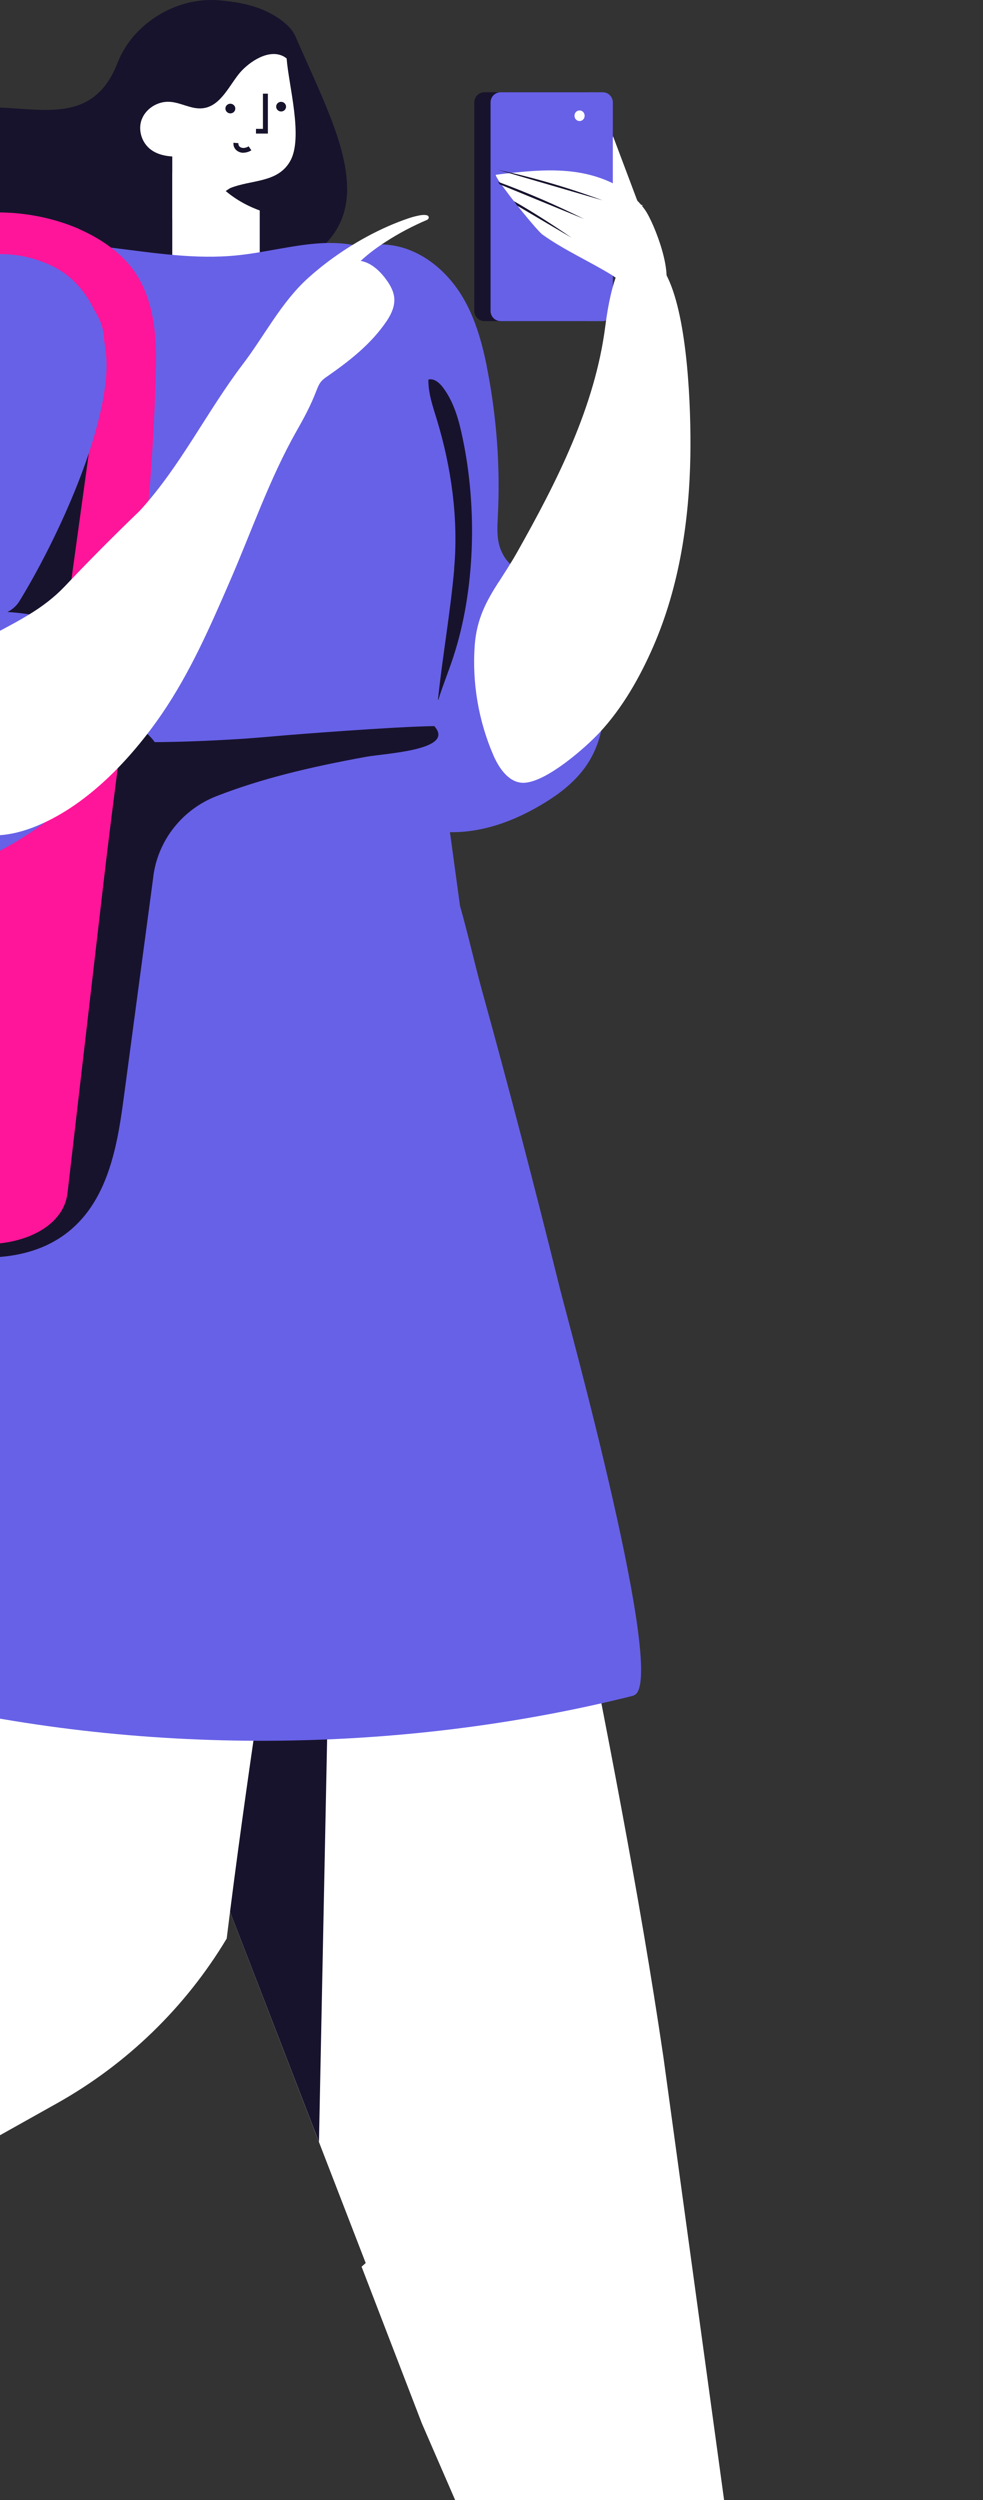 <?xml version="1.0" encoding="UTF-8"?> <svg xmlns="http://www.w3.org/2000/svg" width="105" height="267" viewBox="0 0 105 267" fill="none"><rect x="0" y="0" width="105" height="267" fill="#333333" stroke="none"/><path d="M68.284 21.993C67.351 19.509 66.418 17.026 65.485 14.555C64.931 16.219 64.565 17.959 64.427 19.711C64.414 19.862 64.401 20.026 64.477 20.165C64.578 20.379 64.83 20.48 65.057 20.568L68.7 21.955L68.284 21.993Z" fill="white"></path><path d="M51.986 39.111C52.011 39.263 52.049 39.414 52.074 39.553C53.057 44.645 53.435 49.852 53.183 55.033C53.12 56.23 53.032 57.466 53.448 58.6C54.545 61.575 57.583 61.449 59.688 63.189C61.894 65.016 63.142 68.256 63.898 70.878C64.932 74.484 64.793 78.555 62.675 81.694C61.705 83.131 60.356 84.316 58.881 85.287C39.998 97.615 28.665 75.366 25.16 61.323C23.61 55.133 22.412 48.818 22.614 42.452C22.727 38.758 23.559 32.809 26.66 30.161C29.774 27.489 38.22 25.485 42.204 26.253C45.166 26.833 47.624 28.901 49.2 31.371C50.687 33.716 51.444 36.414 51.998 39.111H51.986Z" fill="#6761E7"></path><path d="M51.746 34.296H62.638C63.236 34.296 63.722 33.81 63.722 33.212V10.937C63.722 10.338 63.236 9.853 62.638 9.853H51.746C51.147 9.853 50.662 10.338 50.662 10.937V33.212C50.662 33.81 51.147 34.296 51.746 34.296Z" fill="#18132C"></path><path d="M59.624 12.362C59.624 12.677 59.864 12.929 60.166 12.929C60.469 12.929 60.708 12.677 60.708 12.362C60.708 12.046 60.469 11.794 60.166 11.794C59.864 11.794 59.624 12.046 59.624 12.362Z" fill="#18132C"></path><path d="M53.484 34.296H64.376C64.975 34.296 65.46 33.81 65.46 33.212V10.937C65.46 10.338 64.975 9.853 64.376 9.853H53.484C52.886 9.853 52.4 10.338 52.4 10.937V33.212C52.4 33.81 52.886 34.296 53.484 34.296Z" fill="#6761E7"></path><path d="M61.364 12.362C61.364 12.677 61.604 12.929 61.906 12.929C62.209 12.929 62.448 12.677 62.448 12.362C62.448 12.046 62.209 11.794 61.906 11.794C61.604 11.794 61.364 12.046 61.364 12.362Z" fill="white"></path><path d="M70.692 31.245C68.914 32.897 66.771 30.25 65.359 29.38C63.014 27.93 60.178 26.67 57.934 25.043C57.581 24.791 56.106 23.039 54.858 21.438L54.493 20.972C54.052 20.392 53.661 19.85 53.371 19.446C53.308 19.358 53.258 19.27 53.207 19.194C53.005 18.866 52.905 18.677 52.98 18.665C53.346 18.614 53.724 18.577 54.09 18.526C54.14 18.526 54.178 18.526 54.228 18.514C56.661 18.236 59.132 18.035 61.552 18.387C64.388 18.803 67.225 20.077 68.876 22.384C69.859 23.745 72.255 29.808 70.679 31.258L70.692 31.245Z" fill="white"></path><path d="M53.272 62.142C51.986 64.159 50.94 66.025 50.713 68.849C50.41 72.87 51.103 76.98 52.717 80.698C53.335 82.11 54.431 83.686 56.02 83.598C58.415 83.472 62.499 79.879 64.025 78.253C66.495 75.606 68.348 72.328 69.773 69.063C72.584 62.609 73.63 55.524 73.744 48.578C73.819 43.662 73.479 34.145 71.323 29.657C69.269 25.371 65.953 24.678 64.655 34.838C63.558 43.435 59.486 51.453 55.188 59.067C54.545 60.201 53.889 61.184 53.284 62.142H53.272Z" fill="white"></path><path d="M53.183 18.135C56.99 18.955 60.733 20.052 64.377 21.4L53.183 18.135Z" fill="#18132C"></path><path d="M62.398 23.392L53.372 19.686C53.309 19.585 53.258 19.497 53.208 19.421C56.347 20.581 59.41 21.904 62.398 23.392Z" fill="#18132C"></path><path d="M54.884 21.476C57.002 22.699 59.056 24.01 61.061 25.396L55.249 21.968L54.884 21.476Z" fill="#18132C"></path><path d="M104.489 318.584L103.669 315.243C103.657 315.168 103.632 315.105 103.606 315.042C103.19 313.693 102.031 312.747 100.657 312.634L84.332 311.348L84.307 311.235C84.017 311.273 83.727 311.285 83.424 311.285H83.412L70.869 219.741C68.259 201.98 64.717 184.306 61.263 166.708C59.927 159.876 58.666 152.88 57.33 145.858C55.641 136.971 53.838 128.084 51.481 119.335C50.22 114.659 48.052 99.733 43.287 97.376C41.737 96.607 39.896 96.809 38.232 97.275C31.324 99.204 26.32 105.078 21.945 110.763C15.415 119.247 9.15 128.159 5.28 138.206C0.856 149.703 4.877 153.207 9.024 163.96C10.676 168.246 12.34 172.532 13.991 176.806L21.038 195.046L33.492 227.267C33.492 227.267 33.694 227.809 34.085 228.805C34.967 231.087 36.77 235.751 39.064 241.688L38.623 242.079L45.065 258.819L56.271 284.624L71.524 322.983L72.281 326.198L104.501 318.622L104.489 318.584Z" fill="white"></path><path d="M36 133.504L34.071 228.754C33.693 227.758 33.479 227.216 33.479 227.216L21.024 195.008L13.978 176.768C12.326 172.482 10.662 168.208 9.011 163.922C7.612 160.304 5.305 157.153 3.868 153.762C1.057 147.131 4.763 145.341 9.679 140.664C13.36 137.173 15.415 132.281 17.306 127.516C20.344 119.877 23.23 112.175 25.953 104.397C26.596 102.569 27.226 100.742 27.844 98.901C28.058 98.258 28.285 97.628 28.5 96.985L30.264 93.443C30.214 105.381 30.617 117.28 32.71 129.042C33.101 131.223 34.424 132.748 35.975 133.492L36 133.504Z" fill="#18132C"></path><path d="M37.324 100.073L37.249 100.742C37.224 101.006 37.198 101.284 37.173 101.548C37.123 102.393 37.072 103.263 37.022 104.145C36.959 105.154 36.896 106.175 36.833 107.221C34.791 140.727 28.299 173.755 24.214 207.034C19.815 214.371 13.562 220.434 6.1 224.62L-64.38 264.114L-84.096 273.644V275.157L-83.982 288.62C-83.969 290.284 -84.537 291.859 -85.507 293.082C-85.507 293.082 -85.52 293.107 -85.533 293.12C-85.76 293.41 -86.012 293.662 -86.276 293.902C-86.705 294.292 -87.197 294.62 -87.713 294.872L-88.47 295.25L-100.319 266.421L-97.508 264.366C-97.508 264.366 -97.445 264.316 -97.332 264.202C-97.193 264.076 -96.991 263.887 -96.701 263.622C-89.377 256.878 -34.416 206.202 -21.898 194.668C-20.297 193.193 -19.39 191.126 -19.39 188.945H-19.364V133.088C-19.364 129.722 -18.545 126.382 -16.919 123.432C-16.919 123.42 -16.894 123.394 -16.894 123.382C-10.578 111.91 -4.199 93.493 8.28 87.682C15.188 84.467 23.193 83.825 30.492 85.904C32.534 86.484 34.551 87.304 36.114 88.766C37.249 89.838 37.803 91.073 38.005 92.397C38.383 94.804 37.665 97.527 37.324 100.073Z" fill="white"></path><path d="M56.095 145.959C44.661 148.745 36.631 148.493 32.786 148.089C31.097 147.9 30.215 147.699 30.215 147.699L14.659 123.029C17.433 115.97 20.067 108.847 22.588 101.687C22.702 101.372 22.815 101.044 22.929 100.716C23.509 99.09 24.063 97.451 24.618 95.813C24.857 95.132 25.084 94.451 25.311 93.758C25.362 93.619 25.412 93.481 25.45 93.342C25.929 91.943 26.395 90.506 27.038 89.182C27.517 88.199 28.072 87.253 28.778 86.434C29.711 85.337 30.984 84.468 32.345 84.077C33.392 83.774 34.501 83.749 35.522 84.127C36.291 84.404 37.009 84.997 37.678 85.778C38.308 86.51 38.913 87.43 39.455 88.426C39.682 88.842 39.909 89.283 40.123 89.737C41.547 92.661 42.682 96.014 43.501 98.107C49.439 113.171 52.981 129.647 56.082 145.972L56.095 145.959Z" fill="#7F90F1"></path><path d="M67.667 181.092C42.556 187.395 14.709 187.546 -10.464 181.369C-35.525 175.217 -34.655 167.616 -31.617 145.467C-31.037 141.257 -30.243 136.568 -29.146 131.664C-23.928 108.343 -12.028 80.27 14.016 77.232C16.6 76.929 19.336 76.879 22.21 77.093C22.223 77.093 22.235 77.093 22.235 77.093C26.672 77.433 31.173 77.963 35.295 79.438L46.741 79.198L49.136 96.746C50.019 99.847 50.712 102.986 51.506 105.86C54.418 116.386 57.166 126.949 59.788 137.538C60.57 140.715 71.499 180.108 67.667 181.066V181.092Z" fill="#6761E7"></path><path d="M37.085 20.127C37.085 24.388 34.639 27.867 27.214 30.035C20.155 32.103 12.819 32.834 5.494 33.048C2.519 33.136 -8.687 35.632 -11.007 33.54C-11.649 32.96 -11.713 32.002 -11.725 31.132C-11.776 28.346 -11.839 25.573 -11.889 22.787C-11.927 20.846 -11.952 18.841 -11.221 17.039C-9.973 13.963 -6.683 12.097 -3.405 11.618C2.709 10.723 9.566 14.417 12.566 6.689C14.18 2.542 18.781 -0.345 23.382 0.033C25.084 0.172 26.811 0.462 28.362 1.168C29.547 1.71 31.034 2.68 31.564 3.891C34.11 9.79 37.072 15.425 37.072 20.114L37.085 20.127Z" fill="#18132C"></path><path d="M27.743 16.156V30.098C27.743 31.334 27.227 32.456 26.382 33.275C25.525 34.094 24.365 34.599 23.079 34.599C20.495 34.599 18.402 32.582 18.402 30.111V14.354L20.772 14.807L20.911 14.833L21.768 14.996L27.743 16.144V16.156Z" fill="white"></path><path d="M28.766 16.156V22.8C25.261 21.854 22.488 19.547 21.378 16.648C21.152 16.068 20.988 15.463 20.912 14.833L21.895 14.996L28.766 16.144V16.156Z" fill="#18132C"></path><path d="M25.614 6.676L24.53 10.887C24.189 12.198 22.803 13.005 21.441 12.677L18.958 12.084L19.134 5.945L23.358 6.134L25.614 6.676Z" fill="#18132C"></path><path d="M22.399 13.509L21.403 16.774C21.076 17.871 19.563 18.539 17.811 18.451L18.832 12.488L22.399 13.509Z" fill="#18132C"></path><path d="M21.478 16.421C20.394 17.102 18.944 16.799 18.238 15.765C17.533 14.732 17.848 13.332 18.932 12.652C20.016 11.971 21.466 12.274 22.172 13.307C22.878 14.354 22.562 15.74 21.478 16.421Z" fill="#18132C"></path><path d="M28.525 11.857C28.739 11.857 28.916 11.668 28.903 11.454C28.903 11.24 28.701 11.076 28.487 11.089C28.273 11.089 28.096 11.278 28.109 11.492C28.109 11.706 28.311 11.87 28.525 11.857Z" fill="#18132C"></path><path d="M29.383 16.547V16.232C28.942 16.232 28.488 16.043 28.186 15.727L27.946 15.942C28.312 16.32 28.841 16.547 29.383 16.547Z" fill="#18132C"></path><path d="M15.137 12.765C15.566 11.605 16.839 10.799 18.112 10.874C19.31 10.937 20.407 11.681 21.604 11.568C23.457 11.391 24.352 9.387 25.474 7.95C26.369 6.803 28.386 5.328 30 5.895C30.252 5.983 30.454 6.109 30.617 6.248C30.832 9.122 32.42 14.744 30.983 17.228C29.647 19.547 26.899 19.169 24.617 20.077C24.314 20.203 19.764 23.43 21.125 23.405C20.873 23.405 18.402 23.417 18.402 23.405V16.711C17.608 16.66 16.827 16.484 16.184 16.03C15.15 15.312 14.709 13.9 15.137 12.753V12.765Z" fill="white"></path><path d="M24.606 12.11C24.896 12.11 25.135 11.883 25.135 11.593C25.135 11.316 24.896 11.076 24.606 11.076C24.316 11.076 24.076 11.303 24.076 11.593C24.076 11.87 24.316 12.11 24.606 12.11Z" fill="#18132C"></path><path d="M26.006 16.307C26.283 16.307 26.585 16.219 26.85 16.055L26.56 15.627C26.195 15.854 25.867 15.828 25.69 15.727C25.526 15.639 25.451 15.475 25.463 15.286L24.934 15.248C24.909 15.639 25.085 15.98 25.426 16.169C25.602 16.27 25.804 16.32 26.018 16.32L26.006 16.307Z" fill="#18132C"></path><path d="M27.342 14.265H28.615V10.004H28.085V13.761H27.342V14.265Z" fill="#18132C"></path><path d="M30.026 11.908C30.317 11.908 30.556 11.681 30.556 11.391C30.556 11.114 30.317 10.874 30.026 10.874C29.737 10.874 29.497 11.101 29.497 11.391C29.497 11.668 29.737 11.908 30.026 11.908Z" fill="#18132C"></path><path d="M49.112 55.272C49.112 63.731 47.196 72.126 44.536 80.156L4.222 80.711C1.701 73.223 -0.442 65.571 -2.131 57.882C-3.732 50.558 -10.085 32.38 -1.375 27.212C0.365 26.178 2.483 25.938 4.537 25.926C6.97 25.9 9.403 26.14 11.836 26.442C16.362 26.997 20.887 27.741 25.413 27.262C27.253 27.073 29.106 26.682 30.947 26.38C33.455 25.963 35.951 25.699 38.384 26.304C42.582 27.35 45.721 30.867 47.334 34.725C50.032 41.204 49.112 48.465 49.124 55.272H49.112Z" fill="#6761E7"></path><path d="M46.362 77.547C42.177 77.597 30.957 78.48 30.037 78.568C28.89 78.669 27.718 78.77 26.52 78.858C26.079 78.896 25.625 78.921 25.184 78.946C22.323 79.123 19.398 79.236 16.536 79.261C16.007 78.543 15.288 77.9 14.33 77.395C14.229 77.345 14.129 77.295 14.028 77.244C11.141 77.547 8.418 78.127 5.872 78.959C3.325 78.77 1.094 78.48 -0.633 78.076C-3.293 77.471 -5.537 82.501 -7.074 86.106C-19.012 95.951 -25.593 112.15 -29.135 126.369C-26.765 126.697 -24.42 127.239 -22.164 127.97C-17.411 129.521 -13.024 131.941 -8.196 133.315C-3.368 134.689 2.279 134.878 6.389 132.206C11.343 128.991 12.465 122.89 13.196 117.419C14.255 109.465 15.326 101.511 16.385 93.569V93.519C16.915 89.686 19.499 86.447 23.104 85.035C27.819 83.194 32.937 81.946 39.114 80.824C41.219 80.446 48.757 80.106 46.362 77.522V77.547Z" fill="#18132C"></path><path d="M48.518 60.768C48.102 65.433 47.27 70.072 46.779 74.723H46.829C47.296 73.21 47.926 71.685 48.418 70.172C50.775 62.987 50.964 54.276 49.451 46.952C49.048 44.986 48.531 42.981 47.296 41.355C46.93 40.876 46.363 40.385 45.758 40.536C45.733 41.998 46.237 43.423 46.665 44.822C48.216 49.927 48.985 55.436 48.506 60.756L48.518 60.768Z" fill="#18132C"></path><path d="M8.722 63.214C8.621 57.289 11.609 51.995 10.89 45.856C10.31 40.914 8.029 36.099 4.171 32.783L4.978 37.687C2.886 39.275 0.629 42.919 -0.089 44.709C-1.753 48.856 -2.51 53.218 -3.859 57.44C-6.569 65.912 -11.876 74.698 -8.737 82.942C-8.107 84.594 -7.086 86.207 -5.46 87.216C-1.993 89.359 3.302 87.972 6.024 85.022C8.747 82.072 9.378 78.089 9.163 74.358C8.949 70.513 8.772 66.895 8.722 63.227V63.214Z" fill="#18132C"></path><path d="M8.42 24.438C3.958 22.509 -1.576 22.131 -5.636 23.518C-18.859 28.031 -20.624 43.7 -24.759 55.033C-31.578 73.677 -38.386 92.333 -45.205 110.978C-45.823 112.667 -46.441 114.356 -47.059 116.045C-48.748 120.659 -42.773 125.852 -35.398 126.193L-21.973 126.823C-20.082 126.911 -18.166 127.34 -16.426 128.071L-7.917 131.613C-1.11 134.45 6.643 132.294 7.21 127.416C8.496 116.335 9.781 105.267 11.067 94.186C13.223 75.542 16.324 57.478 16.664 38.67C16.727 34.888 16.135 30.842 13.601 28.031C12.252 26.531 10.437 25.333 8.42 24.451V24.438ZM-20.208 64.676L-10.237 32.367C-9.228 29.102 -4.728 27.211 0.466 27.88C6.743 28.686 11.635 32.871 11.067 36.968L6.454 70.399C5.899 74.408 0.352 76.677 -5.736 75.391L-11.094 74.257C-17.233 72.958 -21.405 68.571 -20.195 64.663L-20.208 64.676Z" fill="#FF1599"></path><path d="M7.839 67.008C5.633 65.975 3.238 65.521 0.792 65.357C1.309 65.105 1.763 64.714 2.078 64.197C5.897 57.957 10.801 47.419 11.343 40.12C11.684 35.493 9.73 30.388 5.557 28.396C-1.792 24.879 -9.986 29.203 -13.478 35.67C-20.184 48.125 -31.05 77.358 -18.772 90.014C-9.986 99.078 4.397 89.447 10.599 82.703C10.978 82.287 11.368 81.858 11.734 81.417C12.692 80.257 13.537 79.009 13.94 77.585C15.125 73.374 11.961 68.924 7.864 67.021L7.839 67.008Z" fill="#6761E7"></path><path d="M45.607 22.988H45.569C45.405 22.938 45.166 22.951 44.901 22.988C44.447 23.064 43.93 23.215 43.666 23.304C40.678 24.312 37.703 25.951 35.119 27.88C34.35 28.459 33.619 29.052 32.925 29.682C30.039 32.279 28.236 35.884 25.929 38.91C22.084 43.965 19.235 49.877 14.912 54.566C12.189 57.188 9.491 59.898 6.907 62.634C4.587 65.067 1.852 66.365 -1.173 67.992C-2.812 68.861 -4.476 69.769 -5.749 71.093C-12.645 78.253 -8.283 92.825 3.44 88.4C9.176 86.232 14.029 81.013 17.294 76.236C20.294 71.849 22.425 66.983 24.53 62.13C26.875 56.747 28.778 51.15 31.69 46.007C32.497 44.595 33.203 43.271 33.783 41.759C33.921 41.406 34.06 41.04 34.3 40.75C34.501 40.511 34.766 40.322 35.031 40.145C37.413 38.481 39.67 36.704 41.296 34.296C41.787 33.565 42.178 32.733 42.115 31.863C42.065 31.107 41.661 30.401 41.195 29.783C41.157 29.733 41.132 29.695 41.094 29.644C40.489 28.875 39.695 28.157 38.762 27.917C38.686 27.892 38.611 27.88 38.523 27.867C39.417 27.035 40.388 26.342 41.195 25.825C42.594 24.917 44.082 24.136 45.62 23.48C45.67 23.455 45.721 23.417 45.746 23.379C45.846 23.241 45.796 23.052 45.62 23.001L45.607 22.988Z" fill="white"></path></svg> 